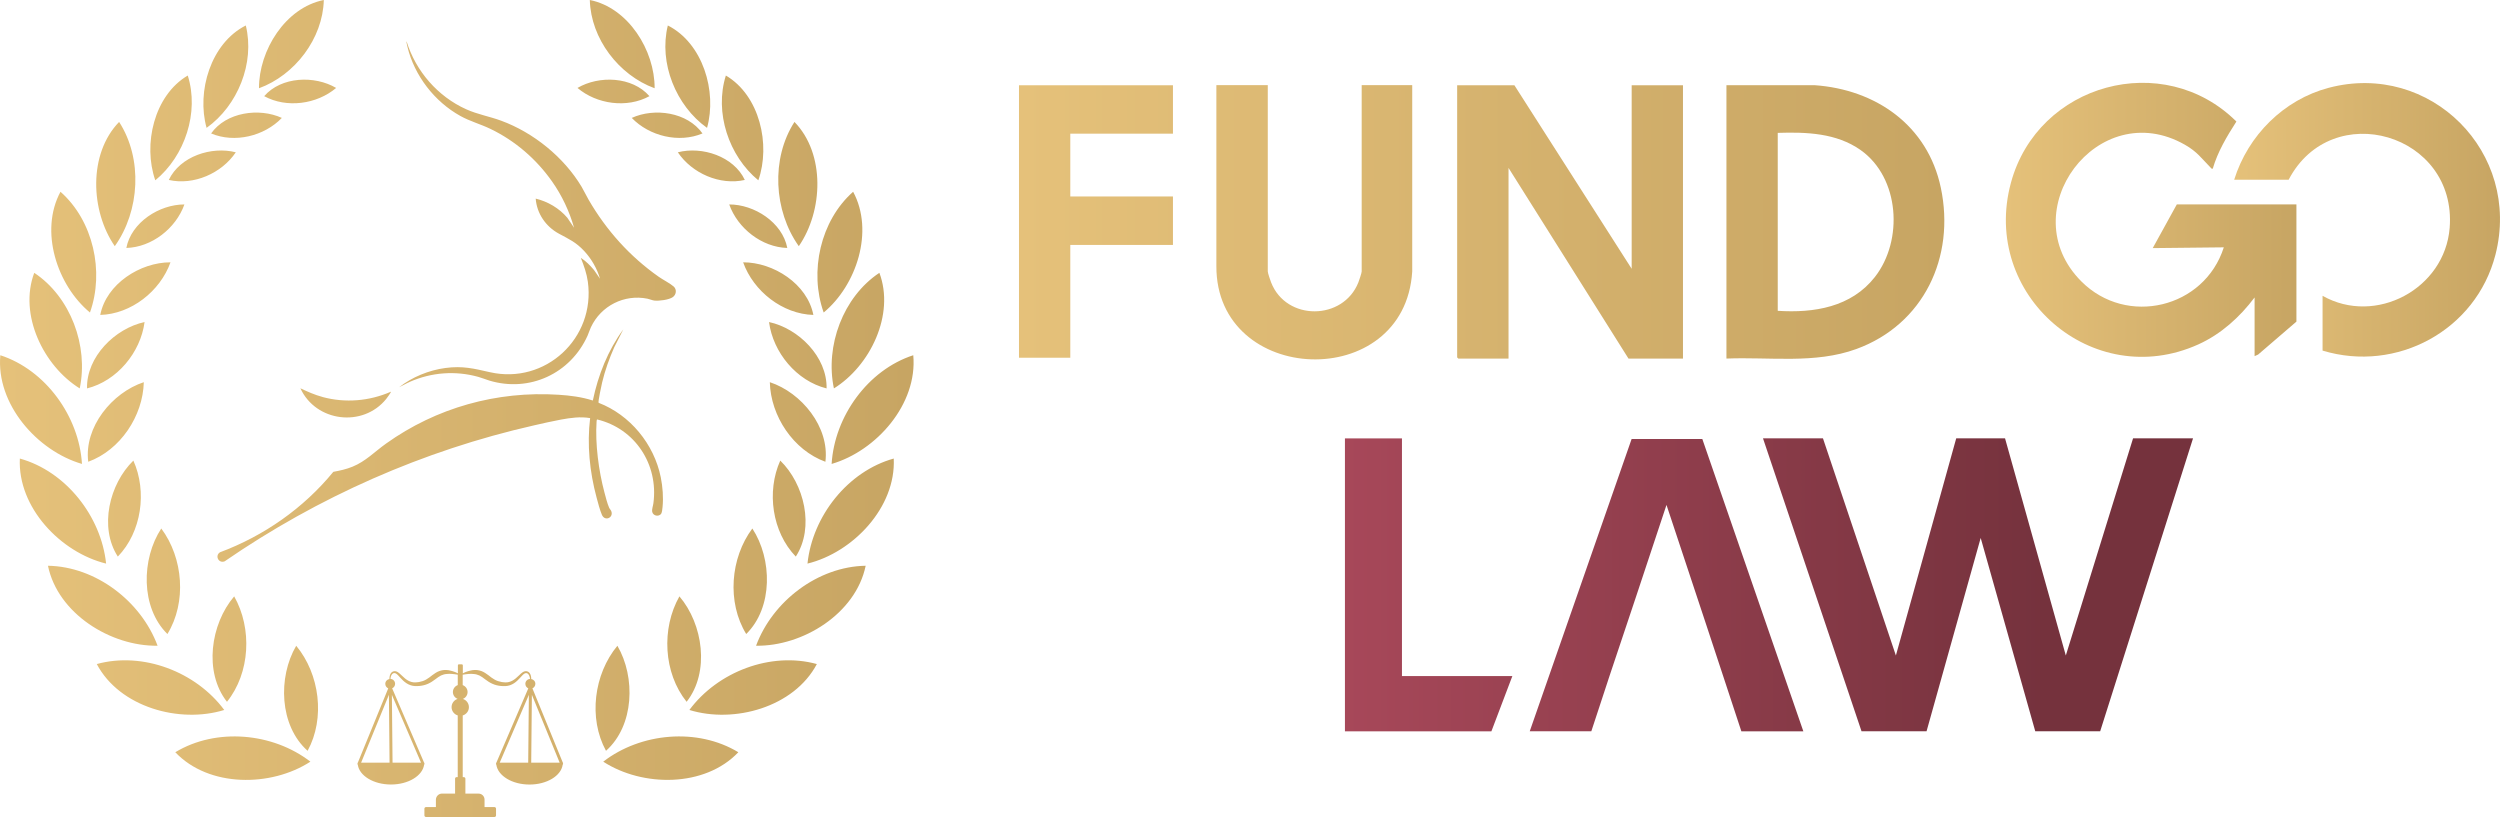 <svg xmlns="http://www.w3.org/2000/svg" width="153" height="50" viewBox="0 0 153 50" fill="none"><path d="M137.984 18.2C137.074 19.411 135.924 20.451 134.537 21.078C128.077 23.997 121.208 18.056 123.068 11.188C124.718 5.093 132.407 3.006 136.867 7.438C136.287 8.343 135.724 9.283 135.421 10.323C135.347 10.34 135.344 10.313 135.304 10.273C134.734 9.695 134.471 9.286 133.714 8.857C128.394 5.824 123.088 12.93 127.381 17.224C130.157 20.002 134.911 18.864 136.097 15.137L131.747 15.184L133.221 12.51H140.541V19.683L138.197 21.699L137.981 21.796V18.197L137.984 18.2Z" fill="url(#paint0_linear_6107_701)"></path><path d="M142.141 21.457V18.103C145.387 19.941 149.624 17.68 149.92 13.943C150.374 8.176 142.704 5.948 140.064 11.001H136.731C137.581 8.283 139.764 6.102 142.517 5.374C148.73 3.734 154.33 9.326 152.72 15.593C151.53 20.22 146.674 22.833 142.141 21.457Z" fill="url(#paint1_linear_6107_701)"></path><path d="M99.858 16.449V5.217H102.998V21.947H99.665L92.322 10.276V21.947H89.251L89.178 21.873V5.217H92.681L99.858 16.449ZM113.608 21.36C117.718 19.861 119.678 15.744 118.778 11.487C117.971 7.669 114.801 5.475 111.048 5.213H105.658V21.944C108.301 21.837 111.078 22.283 113.608 21.36ZM108.798 8.132C110.551 8.075 112.388 8.139 113.868 9.182C116.264 10.873 116.498 14.714 114.741 16.955C113.298 18.797 111.021 19.166 108.798 19.022V8.129V8.132ZM74.442 5.213V16.278C74.408 23.618 85.968 24.061 86.428 16.616V5.21H83.335V16.613C83.335 16.707 83.178 17.163 83.132 17.284C82.202 19.626 78.718 19.659 77.792 17.284C77.745 17.163 77.588 16.71 77.588 16.613V5.21H74.448L74.442 5.213ZM62.362 5.213V21.894H65.502V14.989H71.785V12.024H65.502V8.182H71.785V5.217H62.362V5.213Z" fill="url(#paint2_linear_6107_701)"></path><path d="M85.803 41.376H92.556L91.273 44.758H82.31V26.828H85.8V41.376H85.803ZM113.925 44.754L107.895 26.825H111.565L116.028 40.117L119.721 26.825H122.708L126.428 40.117L130.544 26.825H134.214L128.531 44.754H124.558L121.218 32.922L117.905 44.754H113.932H113.925ZM104.182 26.865H99.856L93.62 44.754H97.389L98.386 41.724L98.449 41.528L100.119 36.537L101.989 30.901L104.419 38.227L105.509 41.531L106.572 44.758H110.365L104.182 26.868V26.865Z" fill="url(#paint3_linear_6107_701)"></path><path d="M34.464 46.718L34.455 46.694C34.455 46.694 34.455 46.682 34.455 46.675H34.445L32.584 42.127C32.688 42.08 32.764 41.973 32.764 41.85C32.764 41.7 32.654 41.581 32.512 41.556C32.512 41.523 32.512 41.488 32.506 41.451C32.491 41.347 32.466 41.207 32.332 41.115C32.293 41.096 32.251 41.08 32.222 41.078C32.179 41.071 32.133 41.076 32.094 41.09C32.013 41.115 31.951 41.166 31.892 41.215C31.776 41.314 31.674 41.427 31.555 41.523C31.437 41.618 31.306 41.698 31.162 41.735C31.087 41.755 31.032 41.763 30.94 41.763C30.868 41.766 30.783 41.747 30.705 41.741C30.55 41.712 30.401 41.667 30.27 41.591C30.136 41.517 30.018 41.427 29.892 41.324C29.762 41.23 29.623 41.129 29.468 41.071C29.311 41.016 29.152 40.992 29.013 41.006C28.943 41.006 28.879 41.02 28.817 41.033C28.757 41.047 28.699 41.057 28.648 41.076C28.546 41.111 28.455 41.137 28.389 41.176C28.364 41.188 28.344 41.197 28.325 41.207V40.716C28.325 40.683 28.298 40.657 28.267 40.657H28.081C28.048 40.657 28.023 40.685 28.023 40.716V41.207C28.002 41.197 27.982 41.188 27.957 41.176C27.893 41.139 27.802 41.111 27.698 41.076C27.647 41.057 27.589 41.047 27.529 41.033C27.469 41.02 27.405 41.006 27.333 41.006C27.196 40.992 27.037 41.016 26.878 41.071C26.721 41.129 26.582 41.23 26.452 41.324C26.326 41.425 26.208 41.517 26.075 41.591C25.943 41.669 25.794 41.712 25.639 41.741C25.561 41.747 25.476 41.766 25.404 41.763C25.311 41.763 25.259 41.755 25.182 41.735C25.038 41.698 24.907 41.618 24.789 41.523C24.671 41.427 24.568 41.314 24.452 41.215C24.392 41.166 24.331 41.115 24.25 41.09C24.212 41.076 24.165 41.071 24.122 41.078C24.093 41.08 24.051 41.096 24.012 41.115C23.876 41.207 23.853 41.347 23.838 41.451C23.834 41.488 23.834 41.523 23.832 41.556C23.691 41.581 23.58 41.7 23.58 41.85C23.58 41.975 23.654 42.08 23.76 42.127L21.899 46.675H21.889C21.889 46.675 21.889 46.686 21.889 46.694L21.88 46.718C21.866 46.749 21.88 46.78 21.897 46.805C21.998 47.483 22.867 48.012 23.927 48.012C24.986 48.012 25.856 47.482 25.956 46.803C25.978 46.778 25.987 46.747 25.974 46.714L25.964 46.692C25.964 46.692 25.964 46.678 25.964 46.673H25.954L24 42.125C24.107 42.078 24.18 41.971 24.18 41.848C24.18 41.687 24.055 41.556 23.896 41.548C23.9 41.521 23.902 41.492 23.907 41.462C23.927 41.367 23.971 41.254 24.06 41.207C24.163 41.162 24.252 41.213 24.353 41.318C24.45 41.417 24.548 41.54 24.672 41.653C24.794 41.766 24.944 41.874 25.12 41.934C25.306 42 25.484 41.995 25.666 41.981C25.846 41.963 26.03 41.924 26.197 41.846C26.365 41.774 26.512 41.669 26.638 41.575C26.762 41.476 26.876 41.4 26.989 41.34C27.103 41.291 27.217 41.254 27.333 41.248C27.448 41.234 27.562 41.236 27.659 41.244C27.758 41.258 27.845 41.26 27.918 41.275C27.955 41.281 27.986 41.287 28.015 41.291V41.928C27.843 41.991 27.717 42.156 27.717 42.351C27.717 42.546 27.837 42.706 28.006 42.772C27.792 42.84 27.636 43.039 27.636 43.277C27.636 43.515 27.796 43.719 28.013 43.784V47.559H27.944C27.891 47.559 27.851 47.602 27.851 47.653V48.567H27.053C26.845 48.567 26.677 48.737 26.677 48.946V49.394H26.069C26.017 49.394 25.974 49.437 25.974 49.489V49.904C25.974 49.957 26.017 50 26.069 50H30.262C30.314 50 30.357 49.957 30.357 49.904V49.489C30.357 49.437 30.314 49.394 30.262 49.394H29.654V48.936C29.654 48.733 29.491 48.569 29.29 48.569H28.482V47.655C28.482 47.602 28.439 47.562 28.389 47.562H28.319V43.786C28.538 43.719 28.697 43.519 28.697 43.279C28.697 43.039 28.542 42.842 28.327 42.774C28.495 42.71 28.616 42.546 28.616 42.353C28.616 42.16 28.492 41.992 28.317 41.93V41.293C28.346 41.289 28.377 41.283 28.414 41.277C28.49 41.261 28.577 41.26 28.674 41.246C28.77 41.238 28.885 41.236 28.999 41.25C29.115 41.256 29.231 41.293 29.344 41.342C29.454 41.4 29.57 41.476 29.694 41.577C29.82 41.671 29.967 41.776 30.136 41.848C30.302 41.926 30.486 41.965 30.666 41.983C30.849 41.995 31.027 42 31.213 41.936C31.389 41.876 31.538 41.77 31.66 41.655C31.782 41.542 31.881 41.419 31.98 41.32C32.08 41.215 32.171 41.164 32.272 41.209C32.361 41.256 32.404 41.369 32.425 41.464C32.431 41.493 32.433 41.521 32.437 41.55C32.278 41.56 32.152 41.688 32.152 41.85C32.152 41.975 32.226 42.08 32.332 42.127L30.378 46.675H30.368C30.368 46.675 30.368 46.688 30.368 46.694L30.359 46.715C30.345 46.749 30.357 46.78 30.376 46.805C30.477 47.483 31.346 48.014 32.406 48.014C33.465 48.014 34.335 47.483 34.435 46.807C34.455 46.782 34.466 46.751 34.453 46.719L34.464 46.718ZM22.1 46.675L23.801 42.521L23.841 46.675H22.1ZM24.024 46.675L23.983 42.523L25.767 46.675H24.022H24.024ZM32.328 46.675H30.583L32.367 42.523L32.326 46.675H32.328ZM32.51 46.675L32.551 42.521L34.251 46.675H32.51ZM36.637 24.652C38.562 25.393 40.031 27.18 40.439 29.211C40.555 29.788 40.608 30.441 40.548 31.03C40.534 31.157 40.522 31.395 40.435 31.476C40.271 31.632 39.971 31.558 39.918 31.332C39.881 31.178 39.967 30.962 39.988 30.798C40.307 28.42 38.861 26.223 36.542 25.67C36.523 25.672 36.511 25.781 36.51 25.804C36.42 27.169 36.639 28.814 36.99 30.131C37.065 30.414 37.162 30.804 37.276 31.065C37.315 31.151 37.383 31.213 37.41 31.283C37.567 31.679 37.021 31.934 36.837 31.508C36.711 31.213 36.595 30.765 36.51 30.447C36.087 28.874 35.919 27.211 36.116 25.588C35.514 25.486 34.933 25.57 34.34 25.677C33.785 25.779 33.227 25.909 32.675 26.034C25.906 27.568 19.461 30.418 13.749 34.353C13.381 34.502 13.13 34.005 13.467 33.798C16.153 32.796 18.579 31.1 20.4 28.876C20.805 28.802 21.19 28.718 21.572 28.562C22.377 28.235 22.931 27.642 23.627 27.147C26.702 24.95 30.411 23.915 34.189 24.159C34.894 24.204 35.607 24.295 36.281 24.512C36.606 22.956 37.205 21.44 38.146 20.159L37.596 21.243C37.286 21.943 37.027 22.666 36.849 23.412C36.814 23.562 36.589 24.601 36.635 24.654L36.637 24.652ZM25.087 23.366C26.41 22.785 27.872 22.677 29.266 23.063C29.501 23.128 29.718 23.221 29.946 23.291C32.402 24.03 34.91 22.87 35.959 20.543C36.035 20.373 36.085 20.192 36.165 20.025C36.779 18.715 38.204 17.993 39.624 18.28C39.755 18.307 39.924 18.381 40.046 18.395C40.331 18.426 40.939 18.352 41.175 18.184C41.392 18.03 41.431 17.715 41.229 17.535C41.02 17.348 40.573 17.12 40.317 16.941C38.549 15.701 37.108 14.095 36.023 12.224C35.872 11.964 35.748 11.69 35.595 11.432C34.511 9.62 32.648 8.113 30.674 7.388C29.962 7.124 29.226 7.002 28.528 6.686C26.793 5.904 25.449 4.362 24.885 2.536C24.852 2.536 24.928 2.832 24.934 2.86C25.364 4.635 26.592 6.22 28.178 7.099C28.768 7.427 29.406 7.594 30.012 7.887C31.523 8.612 32.826 9.738 33.79 11.111C34.391 11.964 34.844 12.929 35.133 13.937L34.72 13.327C34.226 12.744 33.525 12.333 32.785 12.155C32.851 13.066 33.405 13.865 34.193 14.294C34.834 14.643 35.241 14.812 35.76 15.37C36.196 15.839 36.542 16.438 36.721 17.058L36.349 16.52C36.114 16.241 35.857 15.978 35.547 15.783C35.737 16.257 35.907 16.738 35.977 17.247C36.448 20.707 33.372 23.545 29.985 22.779C28.985 22.553 28.315 22.381 27.258 22.521C26.255 22.654 25.218 23.075 24.423 23.701C24.647 23.596 24.86 23.465 25.089 23.366H25.087ZM19.74 24.295C19.269 24.169 18.823 23.972 18.384 23.763C19.329 25.824 22.207 26.182 23.636 24.416C23.671 24.371 23.95 23.997 23.925 23.972C22.602 24.549 21.136 24.674 19.74 24.297V24.295ZM16.168 5.885C17.54 6.635 19.385 6.386 20.572 5.382C19.252 4.606 17.218 4.68 16.168 5.885ZM12.92 8.167C14.359 8.774 16.17 8.337 17.249 7.216C15.858 6.581 13.842 6.861 12.92 8.167ZM10.331 11.013C11.853 11.358 13.562 10.612 14.431 9.321C12.951 8.937 11.015 9.565 10.331 11.013ZM7.732 15.175C9.291 15.13 10.763 13.978 11.286 12.512C9.758 12.51 8.036 13.602 7.732 15.175ZM6.136 19.274C8.023 19.22 9.8 17.828 10.434 16.054C8.586 16.05 6.504 17.372 6.136 19.274ZM5.325 23.771C7.157 23.315 8.602 21.578 8.848 19.709C7.041 20.099 5.284 21.834 5.325 23.771ZM5.4 28.26C7.36 27.547 8.747 25.469 8.801 23.389C6.862 24.028 5.133 26.137 5.4 28.26ZM7.211 34.063C8.665 32.562 9.014 30.085 8.162 28.188C6.694 29.615 6.051 32.27 7.211 34.063ZM10.246 38.802C11.433 36.862 11.22 34.153 9.87 32.344C8.65 34.205 8.594 37.176 10.246 38.802ZM13.891 42.95C15.314 41.178 15.444 38.462 14.332 36.498C12.887 38.188 12.458 41.127 13.891 42.95ZM18.826 45.95C19.914 43.953 19.567 41.258 18.128 39.521C17.001 41.443 17.094 44.411 18.826 45.95ZM19.817 0C17.464 0.47 15.839 3.086 15.851 5.401C18.043 4.6 19.757 2.364 19.817 0ZM15.043 1.559C12.899 2.641 12.02 5.596 12.643 7.826C14.545 6.47 15.609 3.856 15.043 1.559ZM11.491 4.622C9.423 5.842 8.739 8.85 9.504 11.035C11.315 9.553 12.204 6.877 11.491 4.622ZM7.29 7.462C5.392 9.419 5.538 12.91 7.025 15.066C8.565 12.902 8.741 9.709 7.29 7.462ZM3.702 11.736C2.404 14.14 3.491 17.459 5.505 19.126C6.4 16.621 5.704 13.502 3.702 11.736ZM2.096 16.697C1.136 19.255 2.66 22.395 4.879 23.771C5.427 21.169 4.318 18.171 2.096 16.697ZM0.02 21.74C-0.251 24.724 2.272 27.593 5.017 28.393C4.839 25.482 2.795 22.644 0.02 21.74ZM1.215 28.063C1.072 31.057 3.717 33.813 6.494 34.492C6.19 31.593 4.029 28.845 1.215 28.063ZM2.935 34.624C3.541 37.56 6.785 39.562 9.644 39.519C8.631 36.788 5.853 34.673 2.935 34.624ZM5.923 40.64C7.321 43.287 10.993 44.295 13.724 43.45C11.993 41.113 8.737 39.866 5.923 40.64ZM10.728 46.037C12.787 48.205 16.592 48.174 18.996 46.614C16.697 44.838 13.23 44.523 10.728 46.037ZM39.746 5.885C38.696 4.68 36.663 4.606 35.342 5.382C36.529 6.386 38.375 6.635 39.746 5.885ZM42.992 8.167C42.07 6.861 40.054 6.581 38.663 7.216C39.742 8.335 41.553 8.774 42.992 8.167ZM45.583 11.013C44.901 9.565 42.963 8.937 41.483 9.321C42.353 10.612 44.061 11.358 45.583 11.013ZM48.182 15.175C47.878 13.602 46.156 12.508 44.628 12.512C45.151 13.98 46.623 15.13 48.182 15.175ZM49.778 19.274C49.41 17.372 47.328 16.05 45.48 16.054C46.114 17.828 47.892 19.22 49.778 19.274ZM50.587 23.771C50.628 21.834 48.872 20.099 47.065 19.709C47.311 21.578 48.755 23.315 50.587 23.771ZM50.514 28.26C50.781 26.137 49.052 24.028 47.113 23.389C47.167 25.469 48.554 27.547 50.514 28.26ZM48.703 34.063C49.863 32.27 49.22 29.613 47.752 28.188C46.9 30.085 47.251 32.562 48.703 34.063ZM45.668 38.802C47.32 37.176 47.264 34.207 46.044 32.344C44.694 34.151 44.481 36.862 45.668 38.802ZM42.021 42.95C43.455 41.127 43.025 38.188 41.58 36.498C40.468 38.462 40.6 41.178 42.021 42.95ZM37.087 45.95C38.818 44.411 38.909 41.443 37.784 39.521C36.345 41.26 35.998 43.955 37.087 45.95ZM36.097 0C36.157 2.364 37.869 4.6 40.063 5.401C40.075 3.084 38.45 0.47 36.097 0ZM40.871 1.559C40.306 3.856 41.367 6.47 43.271 7.826C43.894 5.596 43.015 2.641 40.871 1.559ZM44.423 4.622C43.71 6.875 44.599 9.553 46.41 11.035C47.177 8.85 46.493 5.842 44.423 4.622ZM48.622 7.462C47.173 9.709 47.349 12.904 48.887 15.066C50.374 12.91 50.52 9.417 48.622 7.462ZM52.212 11.736C50.21 13.502 49.515 16.621 50.409 19.126C52.423 17.459 53.51 14.14 52.212 11.736ZM53.818 16.697C51.595 18.173 50.487 21.169 51.035 23.771C53.254 22.395 54.779 19.255 53.818 16.697ZM55.892 21.74C53.115 22.642 51.072 25.482 50.895 28.393C53.642 27.593 56.165 24.726 55.892 21.74ZM54.697 28.063C51.883 28.845 49.72 31.591 49.418 34.492C52.195 33.813 54.84 31.057 54.697 28.063ZM52.979 34.624C50.061 34.673 47.283 36.788 46.271 39.519C49.129 39.56 52.373 37.558 52.979 34.624ZM49.991 40.64C47.175 39.864 43.921 41.113 42.19 43.45C44.921 44.295 48.593 43.287 49.991 40.64ZM45.186 46.037C42.686 44.523 39.217 44.838 36.918 46.614C39.322 48.172 43.127 48.203 45.186 46.037Z" fill="url(#paint4_linear_6107_701)"></path><defs><linearGradient id="paint0_linear_6107_701" x1="122.758" y1="13.453" x2="140.544" y2="13.453" gradientUnits="userSpaceOnUse"><stop stop-color="#E5C17A"></stop><stop offset="1" stop-color="#C7A563"></stop></linearGradient><linearGradient id="paint1_linear_6107_701" x1="136.727" y1="13.456" x2="152.997" y2="13.456" gradientUnits="userSpaceOnUse"><stop stop-color="#E5C17A"></stop><stop offset="1" stop-color="#C7A563"></stop></linearGradient><linearGradient id="paint2_linear_6107_701" x1="62.362" y1="13.604" x2="118.991" y2="13.604" gradientUnits="userSpaceOnUse"><stop stop-color="#E5C17A"></stop><stop offset="1" stop-color="#C7A563"></stop></linearGradient><linearGradient id="paint3_linear_6107_701" x1="72.051" y1="35.791" x2="125.274" y2="35.791" gradientUnits="userSpaceOnUse"><stop stop-color="#B34D60"></stop><stop offset="1" stop-color="#75323D"></stop></linearGradient><linearGradient id="paint4_linear_6107_701" x1="0.001" y1="25.003" x2="55.913" y2="25.003" gradientUnits="userSpaceOnUse"><stop stop-color="#E5C17A"></stop><stop offset="1" stop-color="#C7A563"></stop></linearGradient></defs></svg>